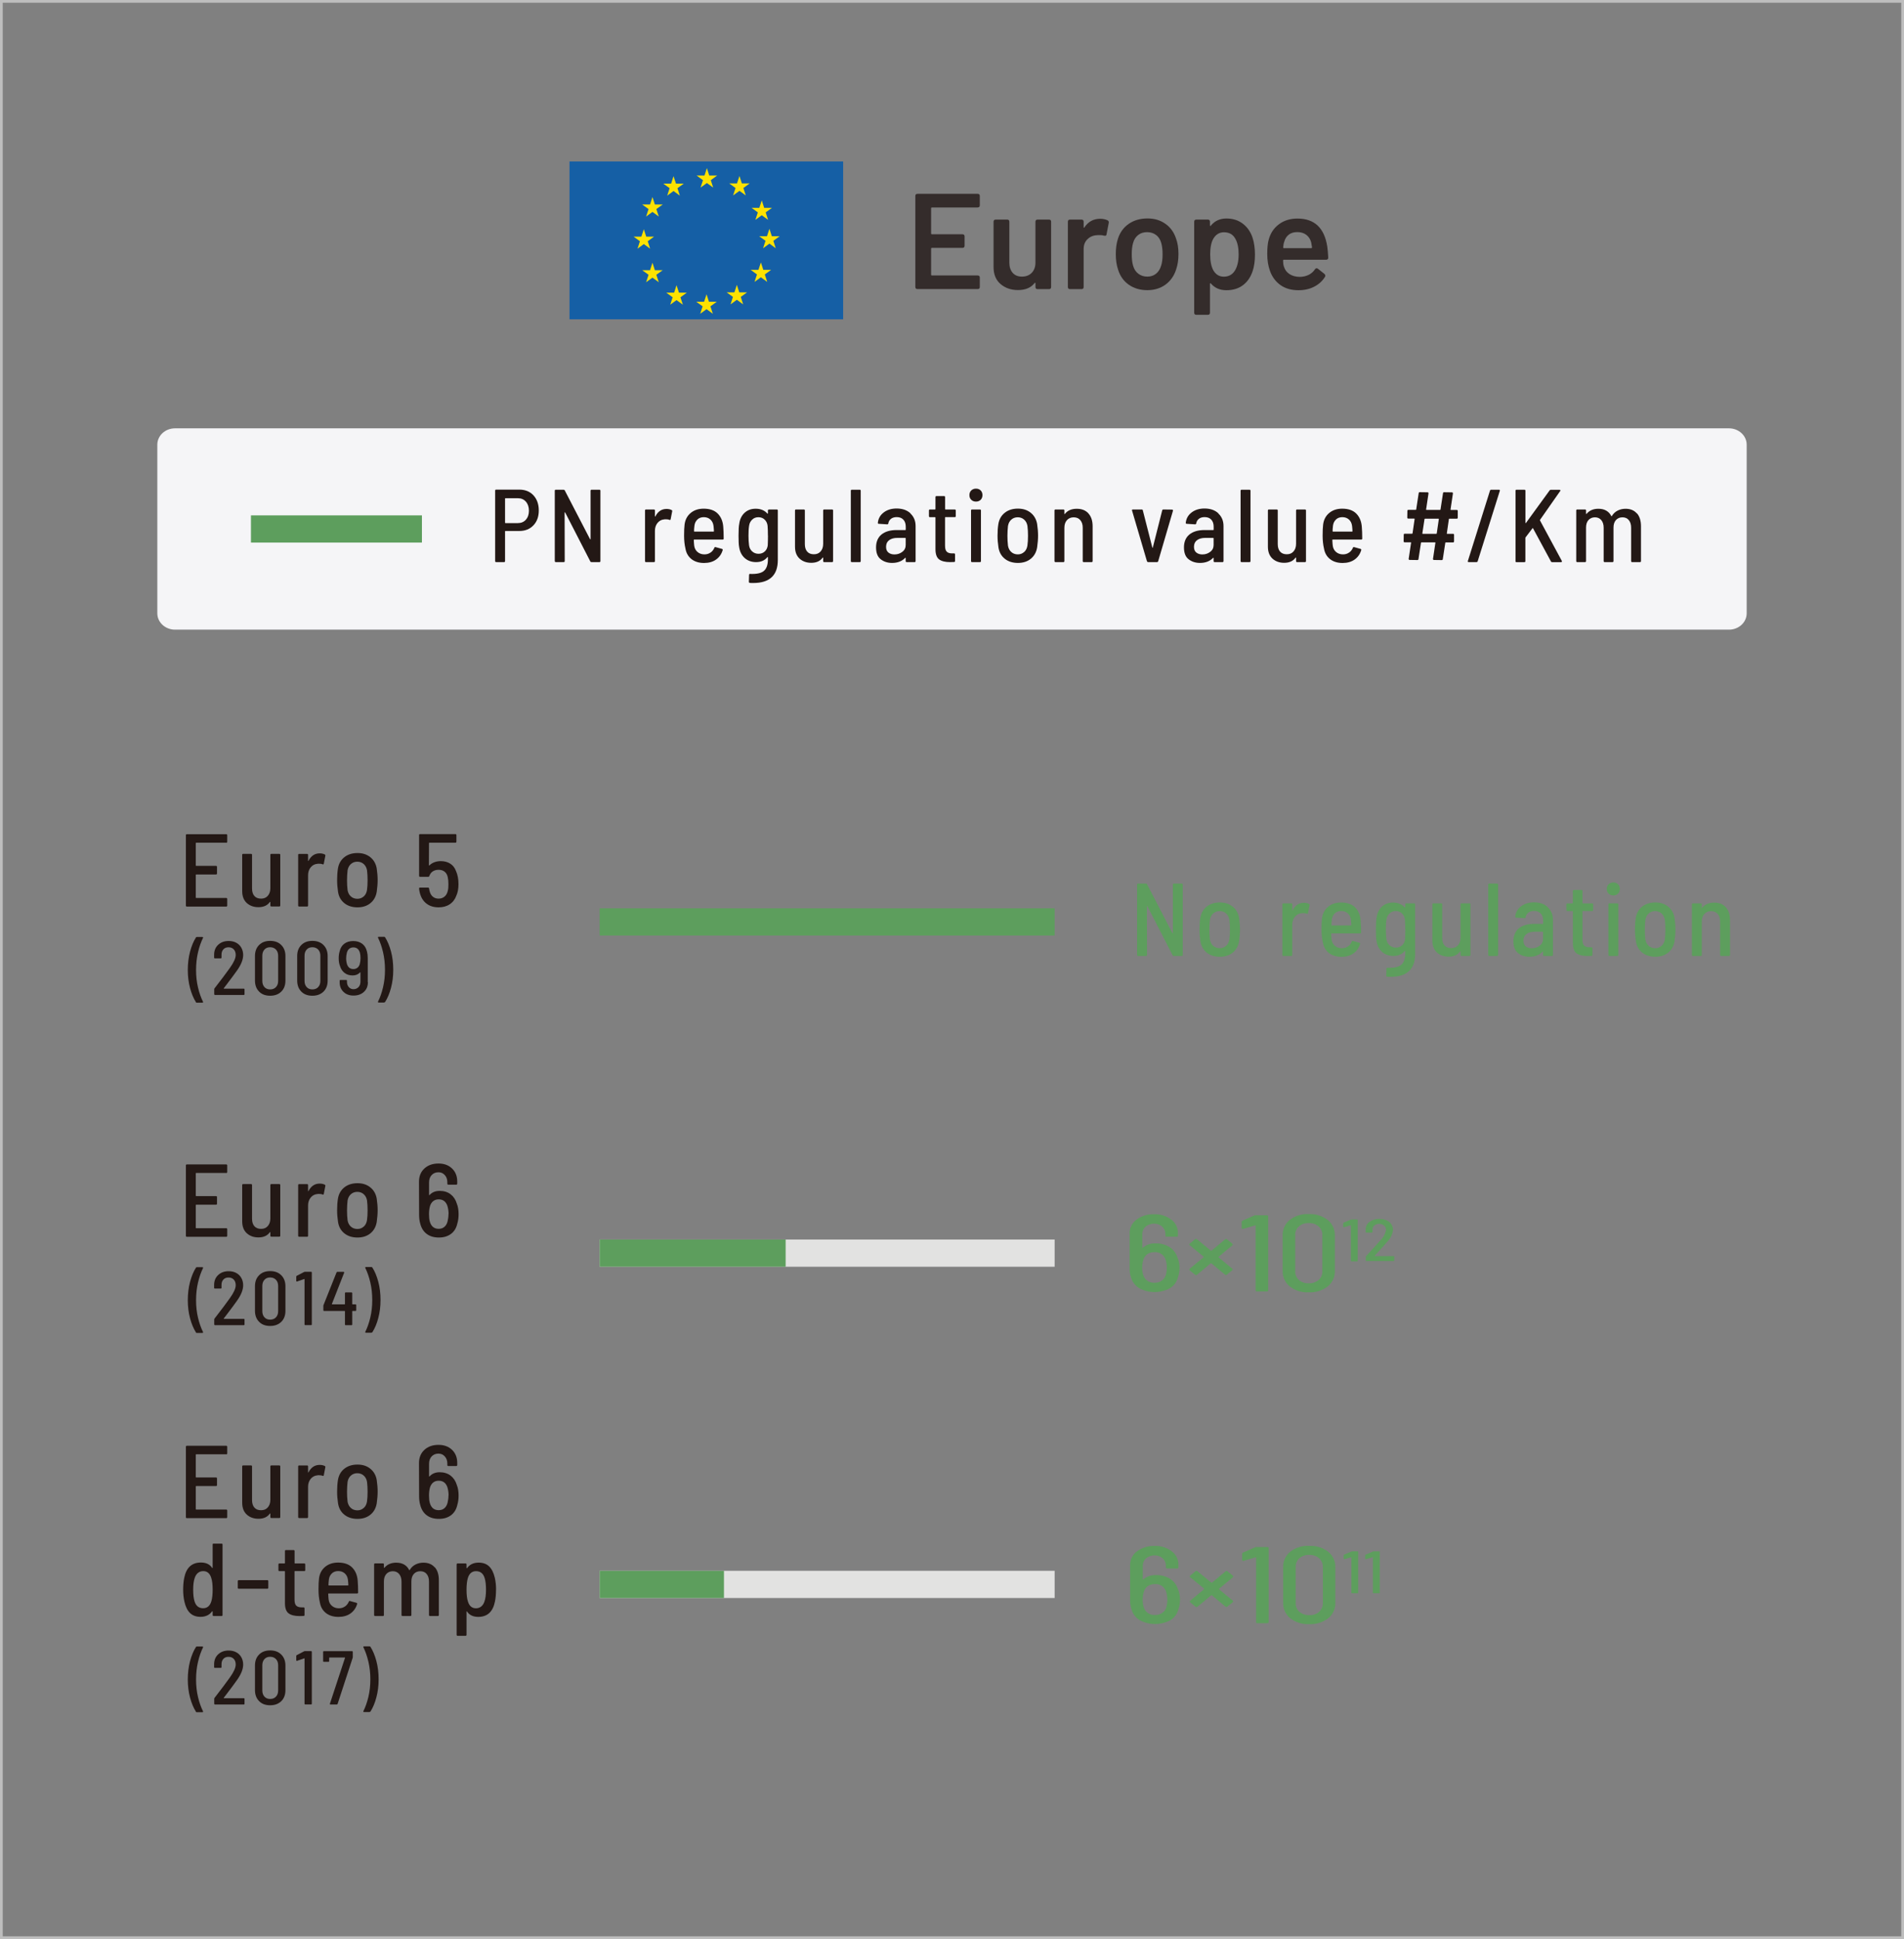 <?xml version="1.0" encoding="UTF-8"?>
<svg id="_レイヤー_2" data-name="レイヤー 2" xmlns="http://www.w3.org/2000/svg" viewBox="0 0 350 356.31">
  <rect x="0" y="0" width="350" height="356.31" fill="#808080" stroke="none"/>
  <defs>
    <style>
      .cls-1 {
        fill: #f5f5f7;
      }

      .cls-2 {
        fill: #e2e2e1;
      }

      .cls-3 {
        fill: #bebebe;
      }

      .cls-4 {
        fill: #155fa5;
      }

      .cls-5 {
        fill: #231815;
      }

      .cls-6 {
        fill: #342c2b;
      }

      .cls-7 {
        fill: #5d9e5d;
      }

      .cls-8 {
        fill: #fee200;
        fill-rule: evenodd;
      }
    </style>
  </defs>
  <g id="_レイヤー_1-2" data-name="レイヤー 1">
    <g>
      <path class="cls-1" d="m32.17,78.71h285.66c1.79,0,3.25,1.34,3.25,3v30.99c0,1.66-1.45,3-3.25,3H32.17c-1.79,0-3.25-1.34-3.25-3v-30.99c0-1.66,1.45-3,3.25-3Z"/>
      <path class="cls-3" d="m349.5.5v355.31H.5V.5h349m.5-.5H0v356.31h350V0Z"/>
      <g>
        <rect class="cls-4" x="104.69" y="29.67" width="50.3" height="29"/>
        <polygon class="cls-8" points="129.94 30.89 130.38 32.26 131.82 32.26 130.66 33.11 131.1 34.47 129.94 33.63 128.78 34.47 129.22 33.11 128.06 32.26 129.5 32.26 129.94 30.89"/>
        <polygon class="cls-8" points="123.81 32.37 124.26 33.74 125.69 33.74 124.53 34.58 124.97 35.95 123.81 35.1 122.65 35.95 123.09 34.58 121.93 33.74 123.37 33.74 123.81 32.37"/>
        <polygon class="cls-8" points="119.94 36.21 120.38 37.58 121.82 37.58 120.65 38.42 121.1 39.79 119.94 38.94 118.77 39.79 119.22 38.42 118.05 37.58 119.49 37.58 119.94 36.21"/>
        <polygon class="cls-8" points="118.35 42.12 118.79 43.48 120.23 43.48 119.07 44.33 119.51 45.7 118.35 44.85 117.19 45.7 117.63 44.33 116.47 43.48 117.9 43.48 118.35 42.12"/>
        <polygon class="cls-8" points="119.94 48.28 120.38 49.65 121.82 49.65 120.65 50.49 121.1 51.86 119.94 51.02 118.77 51.86 119.22 50.49 118.05 49.65 119.49 49.65 119.94 48.28"/>
        <polygon class="cls-8" points="124.36 52.41 124.81 53.78 126.25 53.78 125.08 54.63 125.53 55.99 124.36 55.15 123.2 55.99 123.65 54.63 122.48 53.78 123.92 53.78 124.36 52.41"/>
        <polygon class="cls-8" points="135.93 32.34 136.37 33.7 137.81 33.7 136.65 34.55 137.09 35.91 135.93 35.07 134.76 35.91 135.21 34.55 134.05 33.7 135.48 33.7 135.93 32.34"/>
        <polygon class="cls-8" points="140.03 36.82 140.47 38.19 141.91 38.19 140.75 39.03 141.19 40.4 140.03 39.55 138.86 40.4 139.31 39.03 138.15 38.19 139.58 38.19 140.03 36.82"/>
        <polygon class="cls-8" points="141.44 42.04 141.88 43.41 143.32 43.41 142.16 44.25 142.6 45.62 141.44 44.77 140.27 45.62 140.72 44.25 139.56 43.41 140.99 43.41 141.44 42.04"/>
        <polygon class="cls-8" points="139.87 48.22 140.31 49.59 141.75 49.59 140.59 50.43 141.03 51.8 139.87 50.95 138.7 51.8 139.15 50.43 137.99 49.59 139.42 49.59 139.87 48.22"/>
        <polygon class="cls-8" points="135.45 52.35 135.89 53.72 137.33 53.72 136.17 54.56 136.61 55.93 135.45 55.09 134.29 55.93 134.73 54.56 133.57 53.72 135 53.72 135.45 52.35"/>
        <polygon class="cls-8" points="129.88 54.08 130.32 55.45 131.76 55.45 130.59 56.29 131.04 57.66 129.88 56.81 128.71 57.66 129.16 56.29 127.99 55.45 129.43 55.45 129.88 54.08"/>
        <g>
          <path class="cls-6" d="m179.71,38.13h-8.4c-.1,0-.15.05-.15.15v4.62c0,.1.05.15.15.15h5.6c.27,0,.4.13.4.4v1.7c0,.27-.13.4-.4.4h-5.6c-.1,0-.15.05-.15.15v4.77c0,.1.05.15.15.15h8.4c.27,0,.4.13.4.4v1.7c0,.27-.13.4-.4.4h-11.05c-.27,0-.4-.13-.4-.4v-16.7c0-.27.13-.4.4-.4h11.05c.27,0,.4.13.4.4v1.7c0,.27-.13.4-.4.4Z"/>
          <path class="cls-6" d="m190.74,40.35h2.08c.27,0,.4.13.4.4v11.98c0,.27-.13.4-.4.4h-2.08c-.27,0-.4-.13-.4-.4v-.65c0-.07-.02-.11-.06-.12-.04-.02-.08,0-.11.07-.67.85-1.68,1.27-3.05,1.27-1.27,0-2.33-.37-3.19-1.1s-1.29-1.78-1.29-3.12v-8.33c0-.27.13-.4.4-.4h2.1c.27,0,.4.13.4.4v7.5c0,.78.2,1.41.61,1.88.41.47.98.7,1.71.7s1.35-.23,1.8-.7c.45-.47.68-1.09.68-1.88v-7.5c0-.27.13-.4.4-.4Z"/>
          <path class="cls-6" d="m203.59,40.48c.2.1.27.27.22.5l-.4,2.07c-.02.13-.06.22-.14.25-.08.03-.19.03-.34,0-.2-.07-.47-.1-.8-.1-.2,0-.36,0-.48.02-.7.03-1.28.28-1.75.74-.47.46-.7,1.05-.7,1.79v6.98c0,.27-.13.4-.4.4h-2.1c-.27,0-.4-.13-.4-.4v-11.98c0-.27.13-.4.4-.4h2.1c.27,0,.4.13.4.4v.98c0,.07.02.11.05.12.03.02.07,0,.1-.08.7-1.05,1.67-1.57,2.9-1.57.48,0,.92.09,1.33.27Z"/>
          <path class="cls-6" d="m207.51,52.33c-.95-.67-1.61-1.59-1.98-2.78-.28-.82-.42-1.77-.42-2.85s.13-2.02.4-2.85c.38-1.17,1.05-2.08,2-2.73.95-.65,2.09-.98,3.42-.98s2.36.33,3.29.98,1.58,1.55,1.96,2.7c.3.8.45,1.75.45,2.85s-.14,2-.43,2.85c-.38,1.18-1.04,2.11-1.97,2.79-.93.67-2.04,1.01-3.33,1.01s-2.45-.33-3.4-1Zm4.99-2.03c.44-.35.75-.84.94-1.47.18-.53.27-1.23.27-2.1,0-.82-.08-1.52-.25-2.1-.18-.63-.5-1.12-.96-1.46-.46-.34-1-.51-1.64-.51s-1.18.17-1.62.51c-.45.34-.77.83-.95,1.46-.17.58-.25,1.28-.25,2.1s.08,1.52.25,2.1c.18.63.5,1.12.96,1.47.46.35,1.01.53,1.66.53.62,0,1.15-.18,1.59-.53Z"/>
          <path class="cls-6" d="m230.69,46.78c0,1.18-.14,2.2-.43,3.05-.37,1.1-.96,1.96-1.77,2.57-.82.62-1.83.93-3.05.93s-2.12-.41-2.85-1.23c-.03-.05-.07-.07-.11-.06-.04,0-.06.05-.06.11v5.3c0,.27-.13.4-.4.4h-2.1c-.27,0-.4-.13-.4-.4v-16.7c0-.27.13-.4.4-.4h2.1c.27,0,.4.13.4.4v.65c0,.07.02.11.06.12.04.02.08,0,.11-.07.72-.87,1.67-1.3,2.85-1.3s2.17.31,3,.94c.83.62,1.43,1.48,1.8,2.56.3.92.45,1.96.45,3.12Zm-3-.05c0-1.2-.2-2.15-.6-2.85-.43-.8-1.13-1.2-2.1-1.2-.83,0-1.48.39-1.95,1.18-.38.65-.58,1.62-.58,2.9s.21,2.29.62,2.98c.45.73,1.08,1.1,1.88,1.1.87,0,1.53-.35,2-1.05.48-.73.73-1.75.73-3.05Z"/>
          <path class="cls-6" d="m240.6,50.49c.46-.24.83-.57,1.11-.99.08-.13.19-.2.33-.2.08,0,.16.03.22.08l1.2.95c.12.12.17.22.17.32,0,.07-.02.14-.07.23-.48.77-1.14,1.37-1.98,1.8-.83.43-1.79.65-2.88.65-1.32,0-2.42-.31-3.31-.94s-1.54-1.5-1.94-2.61c-.33-.92-.5-1.95-.5-3.1s.09-2.03.27-2.65c.32-1.18.94-2.12,1.88-2.82.93-.7,2.07-1.05,3.4-1.05,3.12,0,4.94,1.71,5.48,5.12.08.55.14,1.23.18,2.05,0,.27-.13.4-.4.4h-7.75c-.1,0-.15.05-.15.15,0,.45.05.82.15,1.1.18.6.53,1.07,1.05,1.4.52.33,1.16.5,1.92.5.62-.02,1.15-.15,1.61-.39Zm-3.68-7.38c-.41.31-.69.74-.84,1.29-.12.33-.18.68-.2,1.05-.02.1.03.15.12.15h5.03c.1,0,.15-.05.15-.15-.07-.5-.12-.8-.15-.9-.15-.58-.45-1.05-.89-1.39-.44-.34-1-.51-1.66-.51s-1.15.15-1.56.46Z"/>
        </g>
      </g>
      <g>
        <rect class="cls-7" x="46.13" y="94.7" width="31.43" height="5"/>
        <g>
          <path class="cls-5" d="m98.06,91.02c.65.7.98,1.63.98,2.78s-.33,2.04-.98,2.73c-.65.69-1.52,1.04-2.59,1.04h-2.55c-.05,0-.08.03-.08.08v5.45c0,.13-.06.19-.19.19h-1.44c-.13,0-.19-.06-.19-.19v-12.94c0-.13.06-.19.19-.19h4.26c1.08,0,1.94.35,2.59,1.05Zm-1.39,4.47c.37-.41.56-.96.56-1.64s-.19-1.25-.56-1.67c-.37-.42-.86-.63-1.47-.63h-2.28c-.05,0-.08.03-.08.08v4.41c0,.05.03.08.08.08h2.28c.61,0,1.1-.21,1.47-.62Z"/>
          <path class="cls-5" d="m101.98,103.1v-12.92c0-.13.06-.19.19-.19h1.42c.11,0,.19.04.23.13l4.64,8.95s.05.04.07.04.03-.02.03-.06v-8.87c0-.13.06-.19.19-.19h1.43c.13,0,.19.06.19.19v12.92c0,.13-.06.19-.19.19h-1.44c-.11,0-.19-.04-.23-.13l-4.62-8.99s-.05-.04-.07-.04-.03.02-.03.06l.02,8.91c0,.13-.06.19-.19.19h-1.44c-.13,0-.19-.06-.19-.19Z"/>
          <path class="cls-5" d="m123.47,93.73c.09.05.12.13.09.25l-.28,1.44c-.01.11-.09.15-.23.11-.17-.08-.38-.11-.65-.11-.13,0-.23,0-.3.02-.49.04-.9.25-1.23.65-.32.39-.48.88-.48,1.46v5.55c0,.13-.06.19-.19.19h-1.44c-.13,0-.19-.06-.19-.19v-9.29c0-.13.06-.19.19-.19h1.44c.13,0,.19.06.19.19v1.04s0,.06.03.07c.02,0,.03,0,.05-.03.47-.91,1.15-1.37,2.05-1.37.38,0,.7.07.95.21Z"/>
          <path class="cls-5" d="m130.63,101.53c.31-.22.54-.52.69-.88.04-.11.11-.15.23-.11l1.16.32c.13.04.17.12.13.25-.22.72-.62,1.29-1.21,1.71s-1.33.63-2.21.63c-.94,0-1.71-.24-2.31-.71-.6-.48-.97-1.12-1.11-1.95-.16-.67-.25-1.46-.25-2.36s.03-1.54.09-2.03c.11-.89.48-1.6,1.11-2.13.63-.53,1.43-.8,2.4-.8,1.1,0,1.96.29,2.56.88s.96,1.4,1.04,2.44c.05.61.08,1.33.08,2.17,0,.13-.06.19-.19.19h-5.23c-.05,0-.08.03-.08.08.03.49.05.84.08,1.04.06.48.27.87.61,1.16s.77.44,1.27.44c.43,0,.8-.11,1.11-.33Zm-2.42-6.07c-.3.28-.49.65-.55,1.1-.05.41-.08.75-.08,1.04,0,.05.03.08.08.08h3.5c.05,0,.08-.03.08-.08-.03-.46-.05-.78-.08-.97-.06-.48-.25-.87-.57-1.16-.32-.29-.72-.44-1.22-.44-.47,0-.85.14-1.16.42Z"/>
          <path class="cls-5" d="m141.35,93.62h1.44c.13,0,.19.06.19.19v9.1c0,2.81-1.51,4.22-4.52,4.22-.27,0-.47,0-.61-.02-.13-.01-.19-.08-.19-.21l.04-1.27c0-.06.02-.11.06-.14.04-.03.08-.04.13-.03,1.19.05,2.03-.13,2.53-.55.49-.42.74-1.13.74-2.13v-.36s0-.04-.03-.06c-.02-.01-.04,0-.07.02-.49.61-1.18.91-2.07.91-.82,0-1.52-.24-2.08-.73-.56-.49-.91-1.17-1.04-2.04-.08-.41-.11-1.1-.11-2.07,0-1.05.04-1.79.13-2.2.11-.85.44-1.52.98-2.02.54-.5,1.22-.75,2.04-.75.91,0,1.63.3,2.15.89.03.03.05.03.07.02.02-.01.03-.03.03-.06v-.51c0-.13.06-.19.19-.19Zm-.19,4.81c0-.71-.02-1.31-.06-1.81-.05-.46-.23-.83-.53-1.13-.3-.3-.69-.45-1.16-.45s-.84.15-1.15.45c-.31.3-.5.67-.56,1.13-.08.49-.11,1.1-.11,1.81,0,.66.03,1.24.1,1.75.06.47.25.85.57,1.14.32.29.71.44,1.18.44s.85-.15,1.16-.44c.3-.29.48-.67.53-1.12.03-.66.04-1.25.04-1.77Z"/>
          <path class="cls-5" d="m151.51,93.62h1.44c.13,0,.19.06.19.19v9.29c0,.13-.06.19-.19.19h-1.44c-.13,0-.19-.06-.19-.19v-.59s0-.04-.03-.06-.04,0-.07.02c-.44.63-1.14.95-2.09.95-.86,0-1.57-.25-2.14-.76-.56-.51-.85-1.24-.85-2.2v-6.65c0-.13.06-.19.19-.19h1.43c.13,0,.19.06.19.19v6.16c0,.6.14,1.06.43,1.39.29.33.69.49,1.23.49s.93-.17,1.24-.52c.31-.35.47-.82.47-1.42v-6.1c0-.13.06-.19.19-.19Z"/>
          <path class="cls-5" d="m156.4,103.1v-12.92c0-.13.06-.19.19-.19h1.44c.13,0,.19.06.19.19v12.92c0,.13-.06.19-.19.19h-1.44c-.13,0-.19-.06-.19-.19Z"/>
          <path class="cls-5" d="m167.35,94.35c.64.59.96,1.36.96,2.31v6.44c0,.13-.06.19-.19.19h-1.44c-.13,0-.19-.06-.19-.19v-.55c0-.06-.03-.08-.1-.04-.58.62-1.39.93-2.41.93-.81,0-1.5-.22-2.08-.67-.58-.44-.86-1.17-.86-2.19s.34-1.83,1.01-2.37c.67-.54,1.59-.81,2.75-.81h1.62c.05,0,.08-.02.08-.08v-.53c0-.54-.14-.98-.43-1.29-.29-.32-.69-.48-1.23-.48-.43,0-.78.1-1.05.31-.27.21-.44.49-.5.85-.01.11-.08.17-.21.17l-1.54-.1c-.05,0-.1-.02-.13-.05-.04-.03-.05-.07-.04-.12.08-.79.43-1.42,1.07-1.91.64-.49,1.43-.73,2.38-.73,1.05,0,1.9.29,2.54.88Zm-1.48,7.06c.41-.32.62-.74.62-1.27v-1.22c0-.05-.03-.08-.08-.08h-1.46c-.63,0-1.14.14-1.51.42s-.56.68-.56,1.22c0,.47.14.82.43,1.05.28.23.66.35,1.11.35.56,0,1.04-.16,1.45-.48Z"/>
          <path class="cls-5" d="m175.49,95.02h-1.69c-.05,0-.08.03-.08.08v5.17c0,.52.1.89.31,1.1s.54.32.98.32h.36c.13,0,.19.06.19.19v1.2c0,.13-.06.19-.19.19l-.74.02c-.89,0-1.56-.17-2-.5s-.67-.96-.67-1.87v-5.81c0-.05-.03-.08-.08-.08h-.93c-.13,0-.19-.06-.19-.19v-1.03c0-.13.06-.19.19-.19h.93c.05,0,.08-.03.08-.08v-2.19c0-.13.06-.19.19-.19h1.39c.13,0,.19.06.19.19v2.19c0,.05.03.08.08.08h1.69c.13,0,.19.06.19.19v1.03c0,.13-.06.19-.19.19Z"/>
          <path class="cls-5" d="m178.54,91.84c-.23-.22-.34-.51-.34-.86s.11-.64.34-.86.52-.33.87-.33.64.11.86.33.33.51.33.86-.11.64-.33.86-.51.33-.86.33-.65-.11-.87-.33Zm-.04,11.26v-9.29c0-.13.06-.19.19-.19h1.44c.13,0,.19.06.19.19v9.29c0,.13-.06.19-.19.19h-1.44c-.13,0-.19-.06-.19-.19Z"/>
          <path class="cls-5" d="m184.71,102.68c-.64-.51-1.03-1.2-1.17-2.09-.11-.73-.17-1.45-.17-2.15,0-.79.05-1.49.15-2.13.14-.87.53-1.57,1.17-2.08.64-.51,1.45-.77,2.42-.77s1.74.26,2.37.77c.63.51,1.02,1.2,1.17,2.06.11.75.17,1.46.17,2.13s-.06,1.42-.17,2.17c-.15.89-.54,1.58-1.17,2.09-.63.51-1.42.76-2.37.76s-1.76-.25-2.4-.76Zm3.56-1.25c.32-.29.51-.68.59-1.16.08-.53.11-1.14.11-1.82,0-.63-.03-1.23-.1-1.8-.08-.48-.28-.87-.6-1.16-.32-.29-.72-.44-1.19-.44s-.86.15-1.19.44c-.32.29-.52.68-.6,1.16-.06.57-.1,1.17-.1,1.8s.03,1.25.1,1.82c.08.48.28.87.6,1.16.32.29.73.44,1.21.44.46,0,.84-.15,1.16-.44Z"/>
          <path class="cls-5" d="m200.07,94.34c.52.57.78,1.36.78,2.36v6.4c0,.13-.06.19-.19.19h-1.44c-.13,0-.19-.06-.19-.19v-6.14c0-.58-.15-1.04-.45-1.39-.3-.34-.7-.51-1.21-.51s-.93.17-1.24.52c-.31.35-.47.81-.47,1.4v6.12c0,.13-.06.19-.19.19h-1.44c-.13,0-.19-.06-.19-.19v-9.29c0-.13.06-.19.19-.19h1.44c.13,0,.19.06.19.19v.59s0,.06.03.07c.02,0,.04,0,.07-.05.49-.62,1.22-.93,2.17-.93s1.63.29,2.15.85Z"/>
          <path class="cls-5" d="m210.84,103.14l-2.74-9.31-.02-.06c0-.1.06-.15.19-.15h1.6c.13,0,.2.06.21.17l1.75,6.84s.02.04.04.04.03-.01.04-.04l1.73-6.84c.03-.11.1-.17.21-.17l1.6.02c.06,0,.11.02.14.06.03.04.04.09.03.15l-2.72,9.29c-.04.1-.11.15-.21.15h-1.63c-.1,0-.17-.05-.21-.15Z"/>
          <path class="cls-5" d="m223.95,94.35c.64.59.96,1.36.96,2.31v6.44c0,.13-.06.19-.19.19h-1.44c-.13,0-.19-.06-.19-.19v-.55c0-.06-.03-.08-.1-.04-.58.62-1.39.93-2.41.93-.81,0-1.5-.22-2.08-.67-.58-.44-.86-1.17-.86-2.19s.34-1.83,1.01-2.37c.67-.54,1.59-.81,2.75-.81h1.62c.05,0,.08-.02.08-.08v-.53c0-.54-.14-.98-.43-1.29-.29-.32-.69-.48-1.23-.48-.43,0-.78.1-1.05.31-.27.21-.44.49-.5.85-.01.11-.08.17-.21.17l-1.54-.1c-.05,0-.1-.02-.13-.05-.04-.03-.05-.07-.04-.12.08-.79.43-1.42,1.07-1.91.64-.49,1.43-.73,2.38-.73,1.05,0,1.9.29,2.54.88Zm-1.48,7.06c.41-.32.62-.74.62-1.27v-1.22c0-.05-.03-.08-.08-.08h-1.46c-.63,0-1.14.14-1.51.42s-.56.68-.56,1.22c0,.47.14.82.43,1.05.28.23.66.35,1.11.35.56,0,1.04-.16,1.45-.48Z"/>
          <path class="cls-5" d="m228.05,103.1v-12.92c0-.13.06-.19.19-.19h1.44c.13,0,.19.06.19.19v12.92c0,.13-.06.19-.19.19h-1.44c-.13,0-.19-.06-.19-.19Z"/>
          <path class="cls-5" d="m238.44,93.62h1.44c.13,0,.19.06.19.19v9.29c0,.13-.06.19-.19.19h-1.44c-.13,0-.19-.06-.19-.19v-.59s0-.04-.03-.06-.04,0-.07.02c-.44.63-1.14.95-2.09.95-.86,0-1.57-.25-2.14-.76-.56-.51-.85-1.24-.85-2.2v-6.65c0-.13.06-.19.19-.19h1.43c.13,0,.19.06.19.19v6.16c0,.6.14,1.06.43,1.39.29.33.69.49,1.23.49s.93-.17,1.24-.52c.31-.35.47-.82.47-1.42v-6.1c0-.13.06-.19.19-.19Z"/>
          <path class="cls-5" d="m248.01,101.53c.31-.22.54-.52.69-.88.04-.11.11-.15.23-.11l1.16.32c.13.04.17.12.13.25-.22.72-.62,1.29-1.21,1.71s-1.33.63-2.21.63c-.94,0-1.71-.24-2.31-.71-.6-.48-.97-1.12-1.11-1.95-.16-.67-.25-1.46-.25-2.36s.03-1.54.09-2.03c.11-.89.48-1.6,1.11-2.13.63-.53,1.43-.8,2.4-.8,1.1,0,1.96.29,2.56.88s.96,1.4,1.04,2.44c.05.61.08,1.33.08,2.17,0,.13-.06.19-.19.19h-5.23c-.05,0-.08.03-.08.08.03.49.05.84.08,1.04.06.48.27.87.61,1.16s.77.44,1.27.44c.43,0,.8-.11,1.11-.33Zm-2.42-6.07c-.3.28-.49.65-.55,1.1-.05.41-.08.75-.08,1.04,0,.05.03.08.08.08h3.5c.05,0,.08-.03.08-.08-.03-.46-.05-.78-.08-.97-.06-.48-.25-.87-.57-1.16-.32-.29-.72-.44-1.22-.44-.47,0-.85.14-1.16.42Z"/>
          <path class="cls-5" d="m267.76,95.31h-1.33c-.06,0-.09.03-.09.08l-.38,2.62c0,.05.02.08.06.08h1.08c.13,0,.19.06.19.19v1.2c0,.13-.06.19-.19.19h-1.33c-.06,0-.09.03-.09.08l-.46,3c-.01.11-.08.17-.19.17l-1.44-.02c-.05,0-.09-.02-.13-.06s-.05-.09-.04-.15l.44-2.95c0-.05-.02-.08-.06-.08h-2.49c-.06,0-.1.03-.1.08l-.46,3c-.01.11-.08.17-.19.17l-1.44-.02c-.05,0-.1-.02-.13-.06-.04-.04-.05-.09-.04-.15l.44-2.95c0-.05-.02-.08-.06-.08h-1.12c-.13,0-.19-.06-.19-.19l.02-1.2c0-.13.06-.19.19-.19h1.33c.06,0,.1-.03.1-.08l.38-2.62c0-.05-.02-.08-.06-.08h-1.1c-.13,0-.19-.06-.19-.19l.02-1.22c0-.13.06-.19.19-.19h1.33c.06,0,.1-.02.1-.08l.46-3c.01-.11.08-.17.19-.17l1.44.02c.05,0,.09.02.13.06s.05.09.04.15l-.44,2.95c0,.05.02.08.06.08h2.49c.06,0,.1-.02.1-.08l.46-3c.01-.11.08-.17.19-.17l1.46.02c.05,0,.1.02.13.06.04.04.05.09.04.15l-.44,2.95c0,.05.02.08.06.08h1.08c.13,0,.19.06.19.19v1.22c0,.13-.06.19-.19.19Zm-3.65,2.7l.38-2.62c0-.05-.02-.08-.06-.08h-2.47c-.06,0-.1.03-.1.08l-.4,2.62c0,.05.02.08.06.08h2.49c.06,0,.1-.03.1-.08Z"/>
          <path class="cls-5" d="m269.83,103.08l4.07-12.94c.04-.1.11-.15.23-.15h1.42c.14,0,.19.07.15.21l-4.07,12.94c-.04.1-.11.15-.23.15h-1.42c-.14,0-.19-.07-.15-.21Z"/>
          <path class="cls-5" d="m278.59,103.1v-12.92c0-.13.06-.19.19-.19h1.44c.13,0,.19.06.19.19v5.89s.01.04.04.05.04,0,.06-.03l4.35-5.98c.05-.08.13-.11.23-.11h1.58c.08,0,.13.03.16.08.03.05.02.1-.03.15l-3.71,5.3s-.01.08,0,.11l4.01,7.43s.02.06.02.1-.02.07-.05.09c-.03.03-.07.04-.12.04h-1.62c-.11,0-.19-.04-.23-.13l-3.29-6.08c-.03-.08-.06-.08-.1-.02l-1.27,1.67s-.04.06-.04.1v4.27c0,.13-.06.19-.19.19h-1.44c-.13,0-.19-.06-.19-.19Z"/>
          <path class="cls-5" d="m300.92,94.34c.49.57.73,1.36.73,2.38v6.38c0,.13-.06.19-.19.19h-1.43c-.13,0-.19-.06-.19-.19v-6.12c0-.6-.14-1.06-.43-1.41-.28-.34-.67-.51-1.17-.51s-.89.17-1.19.5c-.3.34-.45.79-.45,1.38v6.16c0,.13-.06.19-.19.19h-1.43c-.13,0-.19-.06-.19-.19v-6.12c0-.6-.15-1.06-.44-1.41-.29-.34-.68-.51-1.16-.51s-.89.17-1.19.5c-.3.34-.45.79-.45,1.38v6.16c0,.13-.06.19-.19.19h-1.42c-.13,0-.19-.06-.19-.19v-9.29c0-.13.06-.19.19-.19h1.42c.13,0,.19.06.19.19v.57s0,.04.03.06.04,0,.07-.02c.52-.62,1.24-.93,2.17-.93.56,0,1.04.11,1.44.34s.72.56.93,1.01c.04.05.08.04.11-.02.28-.46.64-.79,1.09-1.01.45-.22.93-.32,1.43-.32.89,0,1.57.29,2.06.85Z"/>
        </g>
      </g>
      <g>
        <g>
          <rect class="cls-2" x="110.23" y="227.77" width="83.64" height="5"/>
          <rect class="cls-7" x="110.23" y="227.77" width="34.19" height="5"/>
        </g>
        <g>
          <path class="cls-7" d="m216.82,232.93c.01.61-.08,1.21-.29,1.78-.2.83-.73,1.55-1.46,2-1.77.95-3.89.95-5.66,0-.74-.45-1.28-1.17-1.52-2-.17-.54-.25-1.11-.24-1.68v-6.34c-.03-1.01.44-1.97,1.25-2.57.95-.7,2.11-1.05,3.29-1,1.13-.04,2.23.32,3.13,1,.79.59,1.24,1.53,1.21,2.52v.42c0,.13-.08.2-.24.2h-1.82c-.16,0-.24-.07-.24-.2v-.28c.01-.52-.2-1.03-.59-1.38-.4-.36-.92-.55-1.45-.54-.58-.03-1.15.17-1.6.54-.41.36-.63.89-.61,1.44v2.38s-.01.04,0,.06c.03.02.06.02.09,0,.65-.56,1.49-.85,2.35-.8.89-.03,1.78.2,2.54.66.68.42,1.18,1.07,1.44,1.82.28.62.43,1.29.42,1.97Zm-2.33,0c0-.55-.09-1.1-.28-1.62-.33-.8-1.14-1.29-2-1.22-.44-.01-.88.1-1.26.33-.35.24-.62.59-.75,1-.17.52-.25,1.06-.24,1.6,0,.44.07.87.2,1.29.28.89,1.13,1.47,2.06,1.4.47.02.93-.11,1.32-.37.35-.24.61-.6.75-1,.14-.47.2-.96.2-1.45v.04Z"/>
          <path class="cls-7" d="m226.61,228.69c0,.06-.03.11-.07.14l-2.52,2.1c-.05.04-.05.08,0,.12l2.5,2.08c.08.05.1.16.04.24-.01.02-.03.03-.04.04l-1,.82s-.1.06-.16.06c-.06,0-.12-.02-.17-.06l-2.5-2.08s-.1-.04-.14,0l-2.52,2.1c-.1.08-.24.08-.34,0l-1-.82c-.08-.06-.09-.18-.03-.25,0,0,.02-.02.03-.03l2.55-2.12s.05-.08,0-.12l-2.55-2.1c-.08-.05-.1-.16-.04-.24.01-.02.03-.03.04-.04l1-.82s.11-.06.17-.06c.06,0,.12.02.16.06l2.55,2.1s.1.04.14,0l2.5-2.08s.11-.06.17-.06c.06,0,.12.02.16.06l1,.82s.07.08.07.14Z"/>
          <path class="cls-7" d="m230.98,223.31h1.9c.16,0,.24.07.24.2v13.6c0,.13-.08.2-.24.2h-1.83c-.16,0-.24-.07-.24-.2v-11.88s.01-.04,0-.06c-.03,0-.06,0-.09,0l-2.2.64h-.1c-.11,0-.17-.06-.17-.18v-1.1c0-.11.07-.21.17-.24l2.28-1c.09,0,.19,0,.28.02Z"/>
          <path class="cls-7" d="m237.08,236.39c-.86-.71-1.34-1.78-1.3-2.9v-6.44c-.04-1.11.44-2.18,1.3-2.88.99-.76,2.23-1.15,3.48-1.08,1.26-.06,2.5.32,3.5,1.08.87.7,1.36,1.77,1.32,2.88v6.44c.05,1.12-.44,2.19-1.31,2.9-1.01.76-2.25,1.15-3.51,1.08-1.25.07-2.49-.32-3.48-1.08Zm5.31-1.19c.47-.4.72-1,.69-1.61v-6.62c.03-.61-.22-1.21-.69-1.61-.51-.43-1.16-.65-1.83-.61-.66-.03-1.3.18-1.8.61-.45.41-.7,1-.67,1.61v6.62c-.03.61.22,1.2.67,1.61.5.43,1.14.64,1.8.61.67.04,1.32-.18,1.83-.61Z"/>
          <path class="cls-7" d="m248.45,224.07h1c.09,0,.13,0,.13.11v7.48c0,.07,0,.11-.13.11h-1c-.09,0-.13,0-.13-.11v-6.51h-.05l-1.21.36h-.06c-.06,0-.09,0-.09-.1v-.61c0-.06.03-.11.09-.13l1.26-.54c.06-.03.12-.05.19-.06Z"/>
          <path class="cls-7" d="m251.06,231.66v-.7c0-.05.02-.1.06-.14,1.13-1.21,2-2.19,2.65-2.93.53-.5.88-1.16,1-1.88.02-.31-.11-.61-.35-.81-.25-.21-.58-.32-.91-.31-.33-.01-.64.1-.89.31-.22.2-.34.49-.32.79v.39c0,.07-.05.11-.13.11h-1c-.09,0-.13,0-.13-.11v-.47c0-.56.27-1.08.73-1.4.52-.37,1.15-.55,1.79-.53.45,0,.9.08,1.32.26.36.15.66.4.88.72.19.3.3.64.31,1-.09.84-.46,1.62-1.06,2.22-.46.54-1.05,1.21-1.78,2l-.53.57v.06h3.46c.09,0,.13,0,.13.11v.69c0,.07,0,.11-.13.11h-5s-.1,0-.1-.06Z"/>
        </g>
        <g>
          <rect class="cls-2" x="110.23" y="288.64" width="83.64" height="5"/>
          <rect class="cls-7" x="110.23" y="288.64" width="22.85" height="5"/>
        </g>
        <g>
          <path class="cls-7" d="m216.91,293.93c.01.61-.08,1.21-.29,1.78-.2.83-.73,1.55-1.46,2-1.77.95-3.89.95-5.66,0-.75-.46-1.3-1.2-1.52-2.05-.17-.54-.25-1.11-.24-1.68v-6.34c-.02-1.01.44-1.97,1.25-2.57.95-.69,2.11-1.05,3.29-1,1.13-.04,2.23.32,3.13,1,.79.59,1.24,1.53,1.21,2.52v.42c0,.14-.08.2-.24.2h-1.82c-.16,0-.24-.06-.24-.2v-.28c.01-.52-.2-1.03-.59-1.38-.4-.36-.92-.55-1.45-.54-.58-.03-1.15.17-1.6.54-.41.36-.63.89-.61,1.44v2.38s-.01.04,0,.06h.09c.65-.56,1.49-.85,2.35-.8.89-.03,1.78.2,2.54.66.68.42,1.18,1.07,1.44,1.82.29.63.43,1.32.42,2.02Zm-2.33,0c0-.55-.09-1.1-.28-1.62-.33-.8-1.14-1.29-2-1.22-.44-.01-.88.1-1.26.33-.35.24-.62.59-.75,1-.17.52-.25,1.06-.24,1.6,0,.45.07.91.2,1.34.28.89,1.13,1.47,2.06,1.4.47.02.93-.11,1.32-.37.36-.24.62-.59.75-1,.14-.49.21-.99.2-1.5v.04Z"/>
          <path class="cls-7" d="m226.7,289.69c0,.06-.02.11-.07.14l-2.52,2.1c-.05.04-.05.08,0,.12l2.5,2.08s.07.08.07.14c0,.06-.02.11-.07.14l-1,.82s-.1.06-.16.06c-.06,0-.12-.02-.17-.06l-2.5-2.08s-.1-.04-.14,0l-2.52,2.1c-.1.08-.24.08-.34,0l-1-.82s-.07-.09-.07-.14c0-.05.03-.1.07-.14l2.55-2.12s.05-.08,0-.12l-2.55-2.1s-.07-.09-.07-.14c0-.05.03-.1.07-.14l1-.82s.11-.06.17-.06c.06,0,.12.02.16.06l2.55,2.1s.1.04.14,0l2.5-2.08s.11-.06.17-.06c.06,0,.12.02.16.06l1,.82s.07.08.07.14Z"/>
          <path class="cls-7" d="m231.07,284.27h1.9c.16,0,.24.07.24.2v13.6c0,.14-.08.2-.24.2h-1.83c-.16,0-.24-.06-.24-.2v-11.84s0-.04,0-.06h-.09l-2.2.64h-.1c-.11,0-.17-.06-.17-.18v-1.1c0-.11.07-.21.17-.24l2.28-1c.09-.02.19-.03.28-.02Z"/>
          <path class="cls-7" d="m237.17,297.36c-.86-.71-1.35-1.78-1.3-2.9v-6.44c-.04-1.11.44-2.18,1.3-2.88.99-.76,2.23-1.15,3.48-1.08,1.26-.06,2.5.32,3.5,1.08.87.7,1.36,1.77,1.32,2.88v6.44c.05,1.12-.44,2.2-1.31,2.9-1.01.76-2.25,1.15-3.51,1.08-1.25.07-2.49-.32-3.48-1.08Zm5.31-1.19c.47-.4.72-1,.69-1.61v-6.62c.02-.61-.23-1.2-.69-1.61-.51-.43-1.17-.64-1.83-.61-.66-.03-1.3.19-1.8.61-.45.41-.69,1-.67,1.61v6.62c-.03.61.21,1.2.67,1.61.5.43,1.14.64,1.8.61.66.05,1.32-.16,1.83-.58v-.03Z"/>
          <path class="cls-7" d="m248.54,285.07h1c.09,0,.13,0,.13.11v7.48c0,.08,0,.11-.13.11h-1c-.09,0-.13,0-.13-.11v-6.51h-.05l-1.21.35h-.06c-.06,0-.09,0-.09-.1v-.6c0-.06.03-.12.09-.13l1.26-.54c.06-.04.12-.06.19-.06Z"/>
          <path class="cls-7" d="m252.5,285.07h1c.09,0,.13,0,.13.11v7.48c0,.08,0,.11-.13.11h-1c-.09,0-.13,0-.13-.11v-6.51h-.05l-1.21.35h-.06c-.06,0-.09,0-.09-.1v-.6c0-.06.03-.12.09-.13l1.26-.54c.06-.04.12-.06.19-.06Z"/>
        </g>
        <rect class="cls-7" x="110.23" y="166.91" width="83.64" height="5"/>
        <g>
          <path class="cls-5" d="m41.58,154.85h-5.51c-.05,0-.08.03-.08.08v4.1c0,.05.03.08.08.08h3.63c.13,0,.19.06.19.19v1.2c0,.13-.06.19-.19.19h-3.63c-.05,0-.08.03-.08.08v4.16c0,.05.03.08.08.08h5.51c.13,0,.19.06.19.19v1.2c0,.13-.06.19-.19.19h-7.22c-.13,0-.19-.06-.19-.19v-12.92c0-.13.06-.19.19-.19h7.22c.13,0,.19.06.19.19v1.2c0,.13-.06.19-.19.19Z"/>
          <path class="cls-5" d="m49.89,156.9h1.44c.13,0,.19.06.19.19v9.29c0,.13-.06.19-.19.19h-1.44c-.13,0-.19-.06-.19-.19v-.59s0-.04-.03-.06-.04,0-.07.02c-.44.63-1.14.95-2.09.95-.86,0-1.57-.25-2.14-.76-.56-.51-.85-1.24-.85-2.2v-6.65c0-.13.06-.19.19-.19h1.43c.13,0,.19.06.19.19v6.16c0,.6.14,1.06.43,1.39.29.33.69.49,1.23.49s.93-.17,1.24-.52c.31-.35.47-.82.47-1.42v-6.1c0-.13.06-.19.19-.19Z"/>
          <path class="cls-5" d="m59.71,157.02c.09.05.12.13.09.25l-.28,1.44c-.01.11-.09.15-.23.11-.17-.08-.38-.11-.65-.11-.13,0-.23,0-.3.02-.49.04-.9.25-1.23.65-.32.39-.48.88-.48,1.46v5.55c0,.13-.06.19-.19.19h-1.44c-.13,0-.19-.06-.19-.19v-9.29c0-.13.06-.19.19-.19h1.44c.13,0,.19.06.19.19v1.04s0,.06.03.07c.02,0,.03,0,.05-.03.47-.91,1.15-1.37,2.05-1.37.38,0,.7.07.95.21Z"/>
          <path class="cls-5" d="m63.31,165.97c-.64-.51-1.03-1.2-1.17-2.09-.11-.73-.17-1.45-.17-2.15,0-.79.05-1.49.15-2.13.14-.87.53-1.57,1.17-2.08.64-.51,1.45-.77,2.42-.77s1.74.26,2.37.77c.63.51,1.02,1.2,1.17,2.06.11.75.17,1.46.17,2.13s-.06,1.42-.17,2.17c-.15.89-.54,1.58-1.17,2.09-.63.51-1.42.76-2.37.76s-1.76-.25-2.4-.76Zm3.56-1.25c.32-.29.51-.68.59-1.16.08-.53.11-1.14.11-1.82,0-.63-.03-1.23-.1-1.8-.08-.48-.28-.87-.6-1.16-.32-.29-.72-.44-1.19-.44s-.86.15-1.19.44c-.32.29-.52.68-.6,1.16-.06.57-.1,1.17-.1,1.8s.03,1.25.1,1.82c.08.48.28.87.6,1.16.32.29.73.44,1.21.44.46,0,.84-.15,1.16-.44Z"/>
          <path class="cls-5" d="m84.28,162.45c0,.85-.13,1.56-.4,2.15-.25.68-.66,1.21-1.23,1.58-.56.37-1.24.55-2.02.55-.9,0-1.65-.23-2.25-.7-.6-.47-1-1.13-1.21-1.98-.08-.33-.12-.58-.13-.76v-.04c0-.1.06-.15.17-.15h1.46c.13,0,.2.06.21.19.03.2.05.34.08.4.1.47.3.83.59,1.07.29.25.65.37,1.08.37s.79-.13,1.09-.38c.3-.25.5-.61.6-1.08.08-.29.11-.69.11-1.2s-.04-.94-.13-1.33c-.1-.43-.3-.76-.59-.98-.29-.22-.65-.33-1.08-.33s-.78.1-1.07.29c-.3.19-.51.48-.64.85-.03.1-.1.15-.21.15h-1.48c-.13,0-.19-.06-.19-.19v-7.47c0-.13.06-.19.19-.19h6.48c.13,0,.19.06.19.19v1.2c0,.13-.06.19-.19.19h-4.77c-.05,0-.08.03-.08.08l-.02,4.05c0,.06.03.08.1.04.25-.25.56-.45.92-.58.36-.13.74-.2,1.15-.2.68,0,1.27.15,1.75.46.48.3.84.75,1.06,1.35.3.66.46,1.46.46,2.41Z"/>
          <path class="cls-5" d="m36.01,184.14c-.45-.71-.81-1.58-1.08-2.6-.27-1.03-.41-2.13-.41-3.3s.14-2.31.41-3.36c.28-1.04.64-1.92,1.1-2.63.04-.06.09-.08.17-.08h1.02s.08.02.1.05c.02.03.02.07,0,.12-.37.75-.68,1.63-.92,2.65-.24,1.02-.36,2.1-.36,3.25s.12,2.21.36,3.22c.24,1.01.55,1.88.92,2.62,0,.02.01.04.01.07,0,.07-.04.1-.11.1h-1.05c-.07,0-.12-.03-.17-.08Z"/>
          <path class="cls-5" d="m39.38,182.68v-.9c0-.06.02-.12.06-.17,1.2-1.55,2.14-2.79,2.81-3.74.72-1,1.08-1.8,1.08-2.39,0-.43-.12-.77-.36-1.03-.24-.26-.56-.38-.97-.38s-.71.13-.94.38c-.24.26-.35.6-.34,1.02v.49c0,.09-.05.14-.14.14h-1.08c-.09,0-.14-.05-.14-.14v-.6c.02-.74.28-1.33.78-1.78.5-.45,1.13-.67,1.9-.67.53,0,1,.11,1.4.33s.71.52.93.92.33.84.33,1.33c0,.83-.37,1.77-1.12,2.83-.49.69-1.12,1.54-1.89,2.55l-.56.73s-.02.07.03.07h3.65c.09,0,.14.05.14.14v.88c0,.09-.05.14-.14.14h-5.28c-.09,0-.14-.05-.14-.14Z"/>
          <path class="cls-5" d="m47.63,182.21c-.5-.5-.76-1.18-.76-2.03v-4.51c0-.84.25-1.51.76-2.02s1.18-.76,2.03-.76,1.53.25,2.04.76.77,1.18.77,2.02v4.51c0,.85-.25,1.53-.76,2.03-.51.5-1.19.76-2.05.76s-1.53-.25-2.03-.76Zm3.1-.83c.27-.28.4-.66.4-1.13v-4.63c0-.47-.13-.84-.4-1.13-.27-.28-.62-.43-1.07-.43s-.79.14-1.05.43-.39.66-.39,1.13v4.63c0,.47.13.84.39,1.13.26.29.61.43,1.05.43s.81-.14,1.07-.43Z"/>
          <path class="cls-5" d="m55.39,182.21c-.5-.5-.76-1.18-.76-2.03v-4.51c0-.84.25-1.51.76-2.02s1.18-.76,2.03-.76,1.53.25,2.04.76.77,1.18.77,2.02v4.51c0,.85-.25,1.53-.76,2.03-.51.5-1.19.76-2.05.76s-1.53-.25-2.03-.76Zm3.1-.83c.27-.28.4-.66.4-1.13v-4.63c0-.47-.13-.84-.4-1.13-.27-.28-.62-.43-1.07-.43s-.79.14-1.05.43-.39.66-.39,1.13v4.63c0,.47.13.84.39,1.13.26.29.61.43,1.05.43s.81-.14,1.07-.43Z"/>
          <path class="cls-5" d="m67.63,180.46c0,.75-.24,1.35-.73,1.8s-1.12.68-1.92.68c-.75,0-1.36-.22-1.83-.67-.47-.45-.71-1.04-.71-1.76v-.29c0-.09.05-.14.14-.14h1.06c.09,0,.14.05.14.14v.2c0,.39.11.71.34.97.23.25.51.38.85.38.38,0,.69-.13.93-.38.24-.25.36-.59.36-1.01v-1.67s0-.03-.02-.04-.03,0-.05.01c-.34.37-.79.56-1.37.56s-1.08-.15-1.48-.46c-.4-.31-.68-.73-.84-1.27-.16-.4-.24-.88-.24-1.43,0-.47.06-.88.17-1.25.13-.61.42-1.08.85-1.41.44-.33.99-.5,1.65-.5s1.21.17,1.65.5c.44.33.73.81.88,1.44.09.34.14.73.14,1.18v4.44Zm-1.36-4.4c0-.39-.04-.72-.11-.99-.19-.65-.59-.98-1.2-.98-.31,0-.56.09-.77.26-.21.17-.35.42-.43.73-.08.32-.13.65-.13,1.01,0,.4.06.78.17,1.13.21.57.59.85,1.16.85.29,0,.53-.08.73-.23s.35-.38.44-.67c.09-.34.14-.71.14-1.12Z"/>
          <path class="cls-5" d="m70.64,184.22h-1.05s-.08-.02-.1-.05c-.02-.03-.02-.07,0-.12.37-.74.68-1.61.92-2.62.24-1.01.36-2.08.36-3.22s-.12-2.23-.36-3.25c-.24-1.02-.55-1.9-.92-2.65,0-.02-.01-.04-.01-.07,0-.07.04-.1.11-.1h1.02c.07,0,.12.03.17.08.46.71.82,1.59,1.1,2.63.28,1.05.41,2.17.41,3.36s-.14,2.28-.41,3.3c-.27,1.03-.63,1.89-1.08,2.6-.04.06-.09.08-.17.08Z"/>
        </g>
        <g>
          <path class="cls-7" d="m209.02,175.47v-12.92c0-.13.06-.19.19-.19h1.42c.11,0,.19.04.23.13l4.64,8.95s.05.04.07.04.03-.02.03-.06v-8.87c0-.13.06-.19.19-.19h1.43c.13,0,.19.06.19.19v12.92c0,.13-.06.19-.19.19h-1.44c-.11,0-.19-.04-.23-.13l-4.62-8.99s-.05-.04-.07-.04-.03.02-.03.06l.02,8.91c0,.13-.06.19-.19.19h-1.44c-.13,0-.19-.06-.19-.19Z"/>
          <path class="cls-7" d="m221.83,175.05c-.64-.51-1.03-1.2-1.17-2.09-.11-.73-.17-1.45-.17-2.15,0-.79.05-1.49.15-2.13.14-.87.53-1.57,1.17-2.08.64-.51,1.45-.77,2.42-.77s1.74.26,2.37.77c.63.51,1.02,1.2,1.17,2.06.11.75.17,1.46.17,2.13s-.06,1.42-.17,2.17c-.15.89-.54,1.58-1.17,2.09-.63.51-1.42.76-2.37.76s-1.76-.25-2.4-.76Zm3.56-1.25c.32-.29.51-.68.59-1.16.08-.53.11-1.14.11-1.82,0-.63-.03-1.23-.1-1.8-.08-.48-.28-.87-.6-1.16-.32-.29-.72-.44-1.19-.44s-.86.15-1.19.44c-.32.29-.52.68-.6,1.16-.06.57-.1,1.17-.1,1.8s.03,1.25.1,1.82c.08.48.28.87.6,1.16.32.29.73.44,1.21.44.46,0,.84-.15,1.16-.44Z"/>
          <path class="cls-7" d="m240.63,166.1c.09.05.12.13.09.25l-.28,1.44c-.01.11-.09.15-.23.11-.17-.08-.38-.11-.65-.11-.13,0-.23,0-.3.02-.49.04-.9.25-1.23.65-.32.39-.48.88-.48,1.46v5.55c0,.13-.06.19-.19.19h-1.44c-.13,0-.19-.06-.19-.19v-9.29c0-.13.06-.19.19-.19h1.44c.13,0,.19.06.19.19v1.04s0,.06.03.07c.02,0,.03,0,.05-.03.47-.91,1.15-1.37,2.05-1.37.38,0,.7.07.95.21Z"/>
          <path class="cls-7" d="m247.8,173.9c.31-.22.54-.52.69-.88.04-.11.11-.15.23-.11l1.16.32c.13.04.17.12.13.25-.22.72-.62,1.29-1.21,1.71s-1.33.63-2.21.63c-.94,0-1.71-.24-2.31-.71-.6-.48-.97-1.12-1.11-1.95-.16-.67-.25-1.46-.25-2.36s.03-1.54.09-2.03c.11-.89.48-1.6,1.11-2.13.63-.53,1.43-.8,2.4-.8,1.1,0,1.96.29,2.56.88s.96,1.4,1.04,2.44c.05.61.08,1.33.08,2.17,0,.13-.06.19-.19.19h-5.23c-.05,0-.08.03-.08.08.03.49.05.84.08,1.04.06.48.27.87.61,1.16s.77.44,1.27.44c.43,0,.8-.11,1.11-.33Zm-2.42-6.07c-.3.28-.49.65-.55,1.1-.05.41-.08.75-.08,1.04,0,.05.03.08.08.08h3.5c.05,0,.08-.03.08-.08-.03-.46-.05-.78-.08-.97-.06-.48-.25-.87-.57-1.16-.32-.29-.72-.44-1.22-.44-.47,0-.85.14-1.16.42Z"/>
          <path class="cls-7" d="m258.51,165.99h1.44c.13,0,.19.06.19.19v9.1c0,2.81-1.51,4.22-4.52,4.22-.27,0-.47,0-.61-.02-.13-.01-.19-.08-.19-.21l.04-1.27c0-.06.02-.11.06-.14.04-.03.08-.04.13-.03,1.19.05,2.03-.13,2.53-.55.49-.42.74-1.13.74-2.13v-.36s0-.04-.03-.06c-.02-.01-.04,0-.07.02-.49.61-1.18.91-2.07.91-.82,0-1.52-.24-2.08-.73-.56-.49-.91-1.17-1.04-2.04-.08-.41-.11-1.1-.11-2.07,0-1.05.04-1.79.13-2.2.11-.85.44-1.52.98-2.02.54-.5,1.22-.75,2.04-.75.91,0,1.63.3,2.15.89.03.03.05.03.07.02.02-.01.03-.03.03-.06v-.51c0-.13.06-.19.19-.19Zm-.19,4.81c0-.71-.02-1.31-.06-1.81-.05-.46-.23-.83-.53-1.13-.3-.3-.69-.45-1.16-.45s-.84.15-1.15.45c-.31.3-.5.67-.56,1.13-.08.49-.11,1.1-.11,1.81,0,.66.03,1.24.1,1.75.06.47.25.85.57,1.14.32.29.71.44,1.18.44s.85-.15,1.16-.44c.3-.29.48-.67.53-1.12.03-.66.04-1.25.04-1.77Z"/>
          <path class="cls-7" d="m268.67,165.99h1.44c.13,0,.19.06.19.19v9.29c0,.13-.06.19-.19.19h-1.44c-.13,0-.19-.06-.19-.19v-.59s0-.04-.03-.06-.04,0-.07.02c-.44.63-1.14.95-2.09.95-.86,0-1.57-.25-2.14-.76-.56-.51-.85-1.24-.85-2.2v-6.65c0-.13.06-.19.19-.19h1.43c.13,0,.19.06.19.19v6.16c0,.6.14,1.06.43,1.39.29.33.69.49,1.23.49s.93-.17,1.24-.52c.31-.35.47-.82.47-1.42v-6.1c0-.13.06-.19.19-.19Z"/>
          <path class="cls-7" d="m273.57,175.47v-12.92c0-.13.06-.19.19-.19h1.44c.13,0,.19.06.19.19v12.92c0,.13-.06.19-.19.19h-1.44c-.13,0-.19-.06-.19-.19Z"/>
          <path class="cls-7" d="m284.51,166.72c.64.59.96,1.36.96,2.31v6.44c0,.13-.06.19-.19.19h-1.44c-.13,0-.19-.06-.19-.19v-.55c0-.06-.03-.08-.1-.04-.58.62-1.39.93-2.41.93-.81,0-1.5-.22-2.08-.67-.58-.44-.86-1.17-.86-2.19s.34-1.83,1.01-2.37c.67-.54,1.59-.81,2.75-.81h1.62c.05,0,.08-.02.08-.08v-.53c0-.54-.14-.98-.43-1.29-.29-.32-.69-.48-1.23-.48-.43,0-.78.1-1.05.31-.27.21-.44.49-.5.85-.01.11-.08.17-.21.17l-1.54-.1c-.05,0-.1-.02-.13-.05-.04-.03-.05-.07-.04-.12.08-.79.43-1.42,1.07-1.91.64-.49,1.43-.73,2.38-.73,1.05,0,1.9.29,2.54.88Zm-1.48,7.06c.41-.32.62-.74.62-1.27v-1.22c0-.05-.03-.08-.08-.08h-1.46c-.63,0-1.14.14-1.51.42s-.56.68-.56,1.22c0,.47.14.82.43,1.05.28.23.66.35,1.11.35.56,0,1.04-.16,1.45-.48Z"/>
          <path class="cls-7" d="m292.66,167.4h-1.69c-.05,0-.08.03-.08.08v5.17c0,.52.1.89.31,1.1s.54.32.98.32h.36c.13,0,.19.06.19.19v1.2c0,.13-.06.19-.19.19l-.74.02c-.89,0-1.56-.17-2-.5s-.67-.96-.67-1.87v-5.81c0-.05-.03-.08-.08-.08h-.93c-.13,0-.19-.06-.19-.19v-1.03c0-.13.06-.19.19-.19h.93c.05,0,.08-.03.08-.08v-2.19c0-.13.06-.19.19-.19h1.39c.13,0,.19.06.19.19v2.19c0,.05.03.08.08.08h1.69c.13,0,.19.06.19.19v1.03c0,.13-.06.19-.19.19Z"/>
          <path class="cls-7" d="m295.7,164.21c-.23-.22-.34-.51-.34-.86s.11-.64.34-.86.52-.33.87-.33.64.11.86.33.33.51.33.86-.11.64-.33.86-.51.33-.86.33-.65-.11-.87-.33Zm-.04,11.26v-9.29c0-.13.06-.19.19-.19h1.44c.13,0,.19.06.19.19v9.29c0,.13-.06.19-.19.19h-1.44c-.13,0-.19-.06-.19-.19Z"/>
          <path class="cls-7" d="m301.88,175.05c-.64-.51-1.03-1.2-1.17-2.09-.11-.73-.17-1.45-.17-2.15,0-.79.05-1.49.15-2.13.14-.87.53-1.57,1.17-2.08.64-.51,1.45-.77,2.42-.77s1.74.26,2.37.77c.63.51,1.02,1.2,1.17,2.06.11.75.17,1.46.17,2.13s-.06,1.42-.17,2.17c-.15.89-.54,1.58-1.17,2.09-.63.51-1.42.76-2.37.76s-1.76-.25-2.4-.76Zm3.56-1.25c.32-.29.51-.68.59-1.16.08-.53.11-1.14.11-1.82,0-.63-.03-1.23-.1-1.8-.08-.48-.28-.87-.6-1.16-.32-.29-.72-.44-1.19-.44s-.86.15-1.19.44c-.32.29-.52.68-.6,1.16-.06.57-.1,1.17-.1,1.8s.03,1.25.1,1.82c.08.48.28.87.6,1.16.32.29.73.44,1.21.44.46,0,.84-.15,1.16-.44Z"/>
          <path class="cls-7" d="m317.24,166.71c.52.57.78,1.36.78,2.36v6.4c0,.13-.06.19-.19.19h-1.44c-.13,0-.19-.06-.19-.19v-6.14c0-.58-.15-1.04-.45-1.39-.3-.34-.7-.51-1.21-.51s-.93.17-1.24.52c-.31.35-.47.81-.47,1.4v6.12c0,.13-.06.19-.19.19h-1.44c-.13,0-.19-.06-.19-.19v-9.29c0-.13.06-.19.19-.19h1.44c.13,0,.19.06.19.19v.59s0,.06.03.07c.02,0,.04,0,.07-.05.49-.62,1.22-.93,2.17-.93s1.63.29,2.15.85Z"/>
        </g>
        <g>
          <path class="cls-5" d="m41.58,215.53h-5.51c-.05,0-.08.03-.08.08v4.1c0,.05.03.08.08.08h3.63c.13,0,.19.06.19.19v1.2c0,.13-.06.19-.19.19h-3.63c-.05,0-.08.03-.08.08v4.16c0,.05.03.08.08.08h5.51c.13,0,.19.06.19.19v1.2c0,.13-.06.19-.19.19h-7.22c-.13,0-.19-.06-.19-.19v-12.92c0-.13.06-.19.19-.19h7.22c.13,0,.19.06.19.19v1.2c0,.13-.06.19-.19.19Z"/>
          <path class="cls-5" d="m49.89,217.58h1.44c.13,0,.19.06.19.19v9.29c0,.13-.06.19-.19.19h-1.44c-.13,0-.19-.06-.19-.19v-.59s0-.04-.03-.06-.04,0-.07.02c-.44.63-1.14.95-2.09.95-.86,0-1.57-.25-2.14-.76-.56-.51-.85-1.24-.85-2.2v-6.65c0-.13.06-.19.19-.19h1.43c.13,0,.19.06.19.19v6.16c0,.6.14,1.06.43,1.39.29.33.69.49,1.23.49s.93-.17,1.24-.52c.31-.35.47-.82.47-1.42v-6.1c0-.13.06-.19.19-.19Z"/>
          <path class="cls-5" d="m59.71,217.7c.09.05.12.13.09.25l-.28,1.44c-.01.11-.09.15-.23.11-.17-.08-.38-.11-.65-.11-.13,0-.23,0-.3.02-.49.04-.9.25-1.23.65-.32.39-.48.88-.48,1.46v5.55c0,.13-.06.19-.19.19h-1.44c-.13,0-.19-.06-.19-.19v-9.29c0-.13.06-.19.19-.19h1.44c.13,0,.19.06.19.19v1.04s0,.06.03.07c.02,0,.03,0,.05-.03.47-.91,1.15-1.37,2.05-1.37.38,0,.7.07.95.21Z"/>
          <path class="cls-5" d="m63.31,226.64c-.64-.51-1.03-1.2-1.17-2.09-.11-.73-.17-1.45-.17-2.15,0-.79.05-1.49.15-2.13.14-.87.53-1.57,1.17-2.08.64-.51,1.45-.77,2.42-.77s1.74.26,2.37.77c.63.51,1.02,1.2,1.17,2.06.11.75.17,1.46.17,2.13s-.06,1.42-.17,2.17c-.15.89-.54,1.58-1.17,2.09-.63.51-1.42.76-2.37.76s-1.76-.25-2.4-.76Zm3.56-1.25c.32-.29.51-.68.59-1.16.08-.53.11-1.14.11-1.82,0-.63-.03-1.23-.1-1.8-.08-.48-.28-.87-.6-1.16-.32-.29-.72-.44-1.19-.44s-.86.15-1.19.44c-.32.29-.52.68-.6,1.16-.06.57-.1,1.17-.1,1.8s.03,1.25.1,1.82c.08.48.28.87.6,1.16.32.29.73.44,1.21.44.46,0,.84-.15,1.16-.44Z"/>
          <path class="cls-5" d="m84.3,223.13c0,.63-.08,1.2-.23,1.69-.18.82-.56,1.46-1.16,1.91s-1.34.67-2.24.67-1.65-.22-2.24-.67c-.6-.45-.99-1.1-1.2-1.95-.13-.46-.19-.99-.19-1.6l-.02-6.02c0-1.01.33-1.83.99-2.44.66-.61,1.53-.92,2.6-.92,1.01,0,1.84.3,2.48.91s.96,1.41.96,2.39v.4c0,.13-.06.19-.19.19h-1.44c-.13,0-.19-.06-.19-.19v-.27c0-.53-.16-.97-.47-1.31-.31-.34-.69-.51-1.15-.51-.52,0-.94.17-1.26.51-.32.34-.48.8-.48,1.37v2.26s0,.04.03.06c.02.01.04,0,.07-.02.46-.51,1.08-.76,1.86-.76s1.47.21,2.01.63c.54.42.92.99,1.14,1.73.22.54.32,1.19.32,1.94Zm-1.84-.04c0-.56-.08-1.07-.23-1.54-.28-.77-.8-1.16-1.58-1.16-.39,0-.73.1-1,.31-.27.21-.47.51-.6.9-.13.46-.19.96-.19,1.52s.05.98.15,1.35c.25.89.8,1.33,1.63,1.33.42,0,.77-.12,1.04-.35.28-.23.48-.57.59-1,.11-.44.17-.9.17-1.37Z"/>
          <path class="cls-5" d="m36.01,244.82c-.45-.71-.81-1.58-1.08-2.6-.27-1.03-.41-2.13-.41-3.3s.14-2.31.41-3.36c.28-1.04.64-1.92,1.1-2.63.04-.06.09-.08.17-.08h1.02s.08.02.1.05c.02.03.02.07,0,.12-.37.75-.68,1.63-.92,2.65-.24,1.02-.36,2.1-.36,3.25s.12,2.21.36,3.22c.24,1.01.55,1.88.92,2.62,0,.02.01.04.01.07,0,.07-.04.1-.11.1h-1.05c-.07,0-.12-.03-.17-.08Z"/>
          <path class="cls-5" d="m39.38,243.36v-.9c0-.06.02-.12.06-.17,1.2-1.55,2.14-2.79,2.81-3.74.72-1,1.08-1.8,1.08-2.39,0-.43-.12-.77-.36-1.03-.24-.26-.56-.38-.97-.38s-.71.13-.94.38c-.24.26-.35.6-.34,1.02v.49c0,.09-.05.14-.14.14h-1.08c-.09,0-.14-.05-.14-.14v-.6c.02-.74.28-1.33.78-1.78.5-.45,1.13-.67,1.9-.67.53,0,1,.11,1.4.33s.71.52.93.92.33.84.33,1.33c0,.83-.37,1.77-1.12,2.83-.49.69-1.12,1.54-1.89,2.55l-.56.73s-.02.07.03.07h3.65c.09,0,.14.05.14.14v.88c0,.09-.05.14-.14.14h-5.28c-.09,0-.14-.05-.14-.14Z"/>
          <path class="cls-5" d="m47.63,242.89c-.5-.5-.76-1.18-.76-2.03v-4.51c0-.84.25-1.51.76-2.02s1.18-.76,2.03-.76,1.53.25,2.04.76.77,1.18.77,2.02v4.51c0,.85-.25,1.53-.76,2.03-.51.5-1.19.76-2.05.76s-1.53-.25-2.03-.76Zm3.1-.83c.27-.28.4-.66.4-1.13v-4.63c0-.47-.13-.84-.4-1.13-.27-.28-.62-.43-1.07-.43s-.79.14-1.05.43-.39.66-.39,1.13v4.63c0,.47.13.84.39,1.13.26.29.61.43,1.05.43s.81-.14,1.07-.43Z"/>
          <path class="cls-5" d="m56.07,233.7h1.11c.09,0,.14.05.14.14v9.52c0,.09-.05.14-.14.14h-1.06c-.09,0-.14-.05-.14-.14v-8.29s0-.03-.02-.04c-.01,0-.03,0-.05,0l-1.29.45h-.06c-.07.01-.1-.03-.1-.11v-.77c0-.08.03-.14.1-.17l1.33-.69c.06-.03.12-.04.18-.04Z"/>
          <path class="cls-5" d="m65.48,239.81v.94c0,.09-.05.14-.14.14h-.53s-.06.02-.06.06v2.42c0,.09-.05.14-.14.14h-1.06c-.09,0-.14-.05-.14-.14v-2.42s-.02-.06-.06-.06h-3.77c-.09,0-.14-.05-.14-.14v-.77c0-.07,0-.12.03-.17l2.39-5.99c.03-.07.08-.11.15-.11h1.15s.08.02.1.05.02.07,0,.12l-2.25,5.73s0,.03,0,.05.02.02.04.02h2.3s.06-.02.06-.06v-1.99c0-.09.05-.14.14-.14h1.06c.09,0,.14.05.14.14v1.99s.02.06.06.06h.53c.09,0,.14.05.14.14Z"/>
          <path class="cls-5" d="m68.3,244.9h-1.05s-.08-.02-.1-.05c-.02-.03-.02-.07,0-.12.37-.74.68-1.61.92-2.62.24-1.01.36-2.08.36-3.22s-.12-2.23-.36-3.25c-.24-1.02-.55-1.9-.92-2.65,0-.02-.01-.04-.01-.07,0-.07.04-.1.11-.1h1.02c.07,0,.12.03.17.08.46.71.82,1.59,1.1,2.63.28,1.05.41,2.17.41,3.36s-.14,2.28-.41,3.3c-.27,1.03-.63,1.89-1.08,2.6-.04.06-.09.08-.17.08Z"/>
        </g>
        <g>
          <path class="cls-5" d="m41.58,267.23h-5.51c-.05,0-.08.03-.08.08v4.1c0,.05.03.08.08.08h3.63c.13,0,.19.06.19.19v1.2c0,.13-.06.19-.19.19h-3.63c-.05,0-.08.03-.08.08v4.16c0,.05.03.08.08.08h5.51c.13,0,.19.06.19.19v1.2c0,.13-.06.19-.19.19h-7.22c-.13,0-.19-.06-.19-.19v-12.92c0-.13.06-.19.19-.19h7.22c.13,0,.19.06.19.19v1.2c0,.13-.06.19-.19.19Z"/>
          <path class="cls-5" d="m49.89,269.28h1.44c.13,0,.19.06.19.19v9.29c0,.13-.06.19-.19.19h-1.44c-.13,0-.19-.06-.19-.19v-.59s0-.04-.03-.06-.04,0-.07.02c-.44.63-1.14.95-2.09.95-.86,0-1.57-.25-2.14-.76-.56-.51-.85-1.24-.85-2.2v-6.65c0-.13.06-.19.19-.19h1.43c.13,0,.19.06.19.19v6.16c0,.6.14,1.06.43,1.39.29.33.69.49,1.23.49s.93-.17,1.24-.52c.31-.35.47-.82.47-1.42v-6.1c0-.13.06-.19.19-.19Z"/>
          <path class="cls-5" d="m59.71,269.39c.09.05.12.13.09.25l-.28,1.44c-.01.11-.09.15-.23.11-.17-.08-.38-.11-.65-.11-.13,0-.23,0-.3.02-.49.04-.9.25-1.23.65-.32.39-.48.88-.48,1.46v5.55c0,.13-.06.19-.19.19h-1.44c-.13,0-.19-.06-.19-.19v-9.29c0-.13.06-.19.19-.19h1.44c.13,0,.19.06.19.19v1.04s0,.06.03.07c.02,0,.03,0,.05-.03.47-.91,1.15-1.37,2.05-1.37.38,0,.7.07.95.21Z"/>
          <path class="cls-5" d="m63.31,278.34c-.64-.51-1.03-1.2-1.17-2.09-.11-.73-.17-1.45-.17-2.15,0-.79.05-1.49.15-2.13.14-.87.53-1.57,1.17-2.08.64-.51,1.45-.77,2.42-.77s1.74.26,2.37.77c.63.51,1.02,1.2,1.17,2.06.11.75.17,1.46.17,2.13s-.06,1.42-.17,2.17c-.15.89-.54,1.58-1.17,2.09-.63.51-1.42.76-2.37.76s-1.76-.25-2.4-.76Zm3.56-1.25c.32-.29.51-.68.59-1.16.08-.53.11-1.14.11-1.82,0-.63-.03-1.23-.1-1.8-.08-.48-.28-.87-.6-1.16-.32-.29-.72-.44-1.19-.44s-.86.15-1.19.44c-.32.29-.52.68-.6,1.16-.06.57-.1,1.17-.1,1.8s.03,1.25.1,1.82c.08.48.28.87.6,1.16.32.29.73.44,1.21.44.46,0,.84-.15,1.16-.44Z"/>
          <path class="cls-5" d="m84.3,274.83c0,.63-.08,1.2-.23,1.69-.18.82-.56,1.46-1.16,1.91s-1.34.67-2.24.67-1.65-.22-2.24-.67c-.6-.45-.99-1.1-1.2-1.95-.13-.46-.19-.99-.19-1.6l-.02-6.02c0-1.01.33-1.83.99-2.44.66-.61,1.53-.92,2.6-.92,1.01,0,1.84.3,2.48.91s.96,1.41.96,2.39v.4c0,.13-.06.19-.19.19h-1.44c-.13,0-.19-.06-.19-.19v-.27c0-.53-.16-.97-.47-1.31-.31-.34-.69-.51-1.15-.51-.52,0-.94.17-1.26.51-.32.34-.48.8-.48,1.37v2.26s0,.04.03.06c.02.01.04,0,.07-.02.46-.51,1.08-.76,1.86-.76s1.47.21,2.01.63c.54.42.92.99,1.14,1.73.22.54.32,1.19.32,1.94Zm-1.84-.04c0-.56-.08-1.07-.23-1.54-.28-.77-.8-1.16-1.58-1.16-.39,0-.73.1-1,.31-.27.21-.47.51-.6.9-.13.46-.19.96-.19,1.52s.05.98.15,1.35c.25.89.8,1.33,1.63,1.33.42,0,.77-.12,1.04-.35.28-.23.48-.57.59-1,.11-.44.17-.9.17-1.37Z"/>
          <path class="cls-5" d="m39.28,283.65h1.44c.13,0,.19.06.19.19v12.92c0,.13-.06.19-.19.19h-1.44c-.13,0-.19-.06-.19-.19v-.63s-.01-.04-.04-.06c-.03-.01-.04,0-.06.02-.48.67-1.19,1.01-2.13,1.01-.8,0-1.44-.23-1.92-.69s-.83-1.16-1.04-2.1c-.15-.66-.23-1.39-.23-2.19s.06-1.51.19-2.15c.37-1.9,1.39-2.85,3.08-2.85.92,0,1.61.32,2.05.97.01.04.03.05.06.05.03,0,.04-.03.04-.07v-4.24c0-.13.06-.19.19-.19Zm-.19,8.45c0-.91-.08-1.62-.25-2.13-.25-.85-.75-1.27-1.48-1.27-.38,0-.7.11-.97.33-.27.22-.46.52-.59.9-.19.53-.29,1.25-.29,2.17s.08,1.58.23,2.09c.25.89.79,1.33,1.6,1.33.76,0,1.27-.44,1.52-1.31.15-.51.23-1.21.23-2.11Z"/>
          <path class="cls-5" d="m43.71,291.75v-1.2c0-.13.06-.19.19-.19h5.23c.13,0,.19.06.19.19v1.2c0,.13-.06.19-.19.19h-5.23c-.13,0-.19-.06-.19-.19Z"/>
          <path class="cls-5" d="m55.91,288.69h-1.69c-.05,0-.08.03-.08.08v5.17c0,.52.1.89.31,1.1s.54.32.98.32h.36c.13,0,.19.06.19.19v1.2c0,.13-.06.19-.19.19l-.74.02c-.89,0-1.56-.17-2-.5s-.67-.96-.67-1.87v-5.81c0-.05-.03-.08-.08-.08h-.93c-.13,0-.19-.06-.19-.19v-1.03c0-.13.06-.19.19-.19h.93c.05,0,.08-.03.08-.08v-2.19c0-.13.06-.19.19-.19h1.39c.13,0,.19.06.19.19v2.19c0,.05.03.08.08.08h1.69c.13,0,.19.06.19.19v1.03c0,.13-.06.19-.19.19Z"/>
          <path class="cls-5" d="m63.43,295.19c.31-.22.54-.52.69-.88.04-.11.11-.15.23-.11l1.16.32c.13.04.17.12.13.25-.22.72-.62,1.29-1.21,1.71s-1.33.63-2.21.63c-.94,0-1.71-.24-2.31-.71-.6-.48-.97-1.12-1.11-1.95-.16-.67-.25-1.46-.25-2.36s.03-1.54.09-2.03c.11-.89.48-1.6,1.11-2.13.63-.53,1.43-.8,2.4-.8,1.1,0,1.96.29,2.56.88s.96,1.4,1.04,2.44c.05.61.08,1.33.08,2.17,0,.13-.06.19-.19.19h-5.23c-.05,0-.08.03-.08.08.03.49.05.84.08,1.04.06.48.27.87.61,1.16s.77.44,1.27.44c.43,0,.8-.11,1.11-.33Zm-2.42-6.07c-.3.28-.49.65-.55,1.1-.05.41-.08.75-.08,1.04,0,.05.03.08.08.08h3.5c.05,0,.08-.03.08-.08-.03-.46-.05-.78-.08-.97-.06-.48-.25-.87-.57-1.16-.32-.29-.72-.44-1.22-.44-.47,0-.85.14-1.16.42Z"/>
          <path class="cls-5" d="m79.94,288c.49.57.73,1.36.73,2.38v6.38c0,.13-.06.19-.19.19h-1.43c-.13,0-.19-.06-.19-.19v-6.12c0-.6-.14-1.06-.43-1.41-.28-.34-.67-.51-1.17-.51s-.89.17-1.19.5c-.3.34-.45.79-.45,1.38v6.16c0,.13-.06.19-.19.19h-1.43c-.13,0-.19-.06-.19-.19v-6.12c0-.6-.15-1.06-.44-1.41-.29-.34-.68-.51-1.16-.51s-.89.17-1.19.5c-.3.34-.45.79-.45,1.38v6.16c0,.13-.06.19-.19.19h-1.42c-.13,0-.19-.06-.19-.19v-9.29c0-.13.06-.19.19-.19h1.42c.13,0,.19.06.19.19v.57s0,.04.03.06.04,0,.07-.02c.52-.62,1.24-.93,2.17-.93.56,0,1.04.11,1.44.34s.72.56.93,1.01c.04.05.08.04.11-.02.28-.46.64-.79,1.09-1.01.45-.22.93-.32,1.43-.32.89,0,1.57.29,2.06.85Z"/>
          <path class="cls-5" d="m91.18,292.11c0,.8-.06,1.51-.19,2.15-.37,1.9-1.39,2.85-3.08,2.85-.92,0-1.61-.32-2.05-.97-.01-.04-.03-.05-.06-.05s-.04.03-.04.07v4.24c0,.13-.06.19-.19.19h-1.44c-.13,0-.19-.06-.19-.19v-12.92c0-.13.06-.19.19-.19h1.44c.13,0,.19.06.19.19v.63s.01.04.04.06.04,0,.06-.02c.48-.67,1.19-1.01,2.13-1.01.8,0,1.44.23,1.92.69s.83,1.16,1.05,2.1c.15.66.23,1.39.23,2.18Zm-1.84.02c0-.89-.08-1.58-.23-2.09-.25-.89-.79-1.33-1.6-1.33-.76,0-1.27.44-1.52,1.31-.15.51-.23,1.21-.23,2.11s.08,1.62.25,2.13c.25.85.75,1.27,1.48,1.27.38,0,.7-.11.97-.33s.46-.52.59-.9c.19-.53.29-1.25.29-2.17Z"/>
          <path class="cls-5" d="m36.01,314.52c-.45-.71-.81-1.58-1.08-2.6-.27-1.03-.41-2.13-.41-3.3s.14-2.31.41-3.36c.28-1.04.64-1.92,1.1-2.63.04-.06.09-.08.17-.08h1.02s.08.02.1.05c.02.03.02.07,0,.12-.37.75-.68,1.63-.92,2.65-.24,1.02-.36,2.1-.36,3.25s.12,2.21.36,3.22c.24,1.01.55,1.88.92,2.62,0,.02.01.04.01.07,0,.07-.04.1-.11.1h-1.05c-.07,0-.12-.03-.17-.08Z"/>
          <path class="cls-5" d="m39.38,313.06v-.9c0-.06.02-.12.06-.17,1.2-1.55,2.14-2.79,2.81-3.74.72-1,1.08-1.8,1.08-2.39,0-.43-.12-.77-.36-1.03-.24-.26-.56-.38-.97-.38s-.71.13-.94.38c-.24.26-.35.6-.34,1.02v.49c0,.09-.05.14-.14.14h-1.08c-.09,0-.14-.05-.14-.14v-.6c.02-.74.28-1.33.78-1.78.5-.45,1.13-.67,1.9-.67.53,0,1,.11,1.4.33s.71.52.93.92.33.84.33,1.33c0,.83-.37,1.77-1.12,2.83-.49.69-1.12,1.54-1.89,2.55l-.56.73s-.02.07.03.07h3.65c.09,0,.14.05.14.14v.88c0,.09-.05.14-.14.14h-5.28c-.09,0-.14-.05-.14-.14Z"/>
          <path class="cls-5" d="m47.63,312.59c-.5-.5-.76-1.18-.76-2.03v-4.51c0-.84.25-1.51.76-2.02s1.18-.76,2.03-.76,1.53.25,2.04.76.77,1.18.77,2.02v4.51c0,.85-.25,1.53-.76,2.03-.51.5-1.19.76-2.05.76s-1.53-.25-2.03-.76Zm3.1-.83c.27-.28.4-.66.4-1.13v-4.63c0-.47-.13-.84-.4-1.13-.27-.28-.62-.43-1.07-.43s-.79.14-1.05.43-.39.66-.39,1.13v4.63c0,.47.13.84.39,1.13.26.29.61.43,1.05.43s.81-.14,1.07-.43Z"/>
          <path class="cls-5" d="m56.07,303.4h1.11c.09,0,.14.05.14.14v9.52c0,.09-.05.14-.14.14h-1.06c-.09,0-.14-.05-.14-.14v-8.29s0-.03-.02-.04c-.01,0-.03,0-.05,0l-1.29.45h-.06c-.07.01-.1-.03-.1-.11v-.77c0-.08.03-.14.1-.17l1.33-.69c.06-.03.12-.04.18-.04Z"/>
          <path class="cls-5" d="m60.65,313.05l2.77-8.41s0-.04,0-.05-.03-.02-.05-.02h-2.8s-.06.02-.06.06v.6c0,.09-.05.14-.14.14h-.83c-.09,0-.14-.05-.14-.14v-1.68c0-.09.05-.14.14-.14h5.17c.09,0,.14.05.14.14v.94s0,.09-.03.17l-2.76,8.44c-.03.07-.08.11-.17.11h-1.13c-.1,0-.14-.05-.11-.15Z"/>
          <path class="cls-5" d="m67.95,314.6h-1.05s-.08-.02-.1-.05c-.02-.03-.02-.07,0-.12.37-.74.68-1.61.92-2.62.24-1.01.36-2.08.36-3.22s-.12-2.23-.36-3.25c-.24-1.02-.55-1.9-.92-2.65,0-.02-.01-.04-.01-.07,0-.07.04-.1.11-.1h1.02c.07,0,.12.03.17.08.46.71.82,1.59,1.1,2.63.28,1.05.41,2.17.41,3.36s-.14,2.28-.41,3.3c-.27,1.03-.63,1.89-1.08,2.6-.04.06-.09.08-.17.08Z"/>
        </g>
      </g>
    </g>
  </g>
</svg>